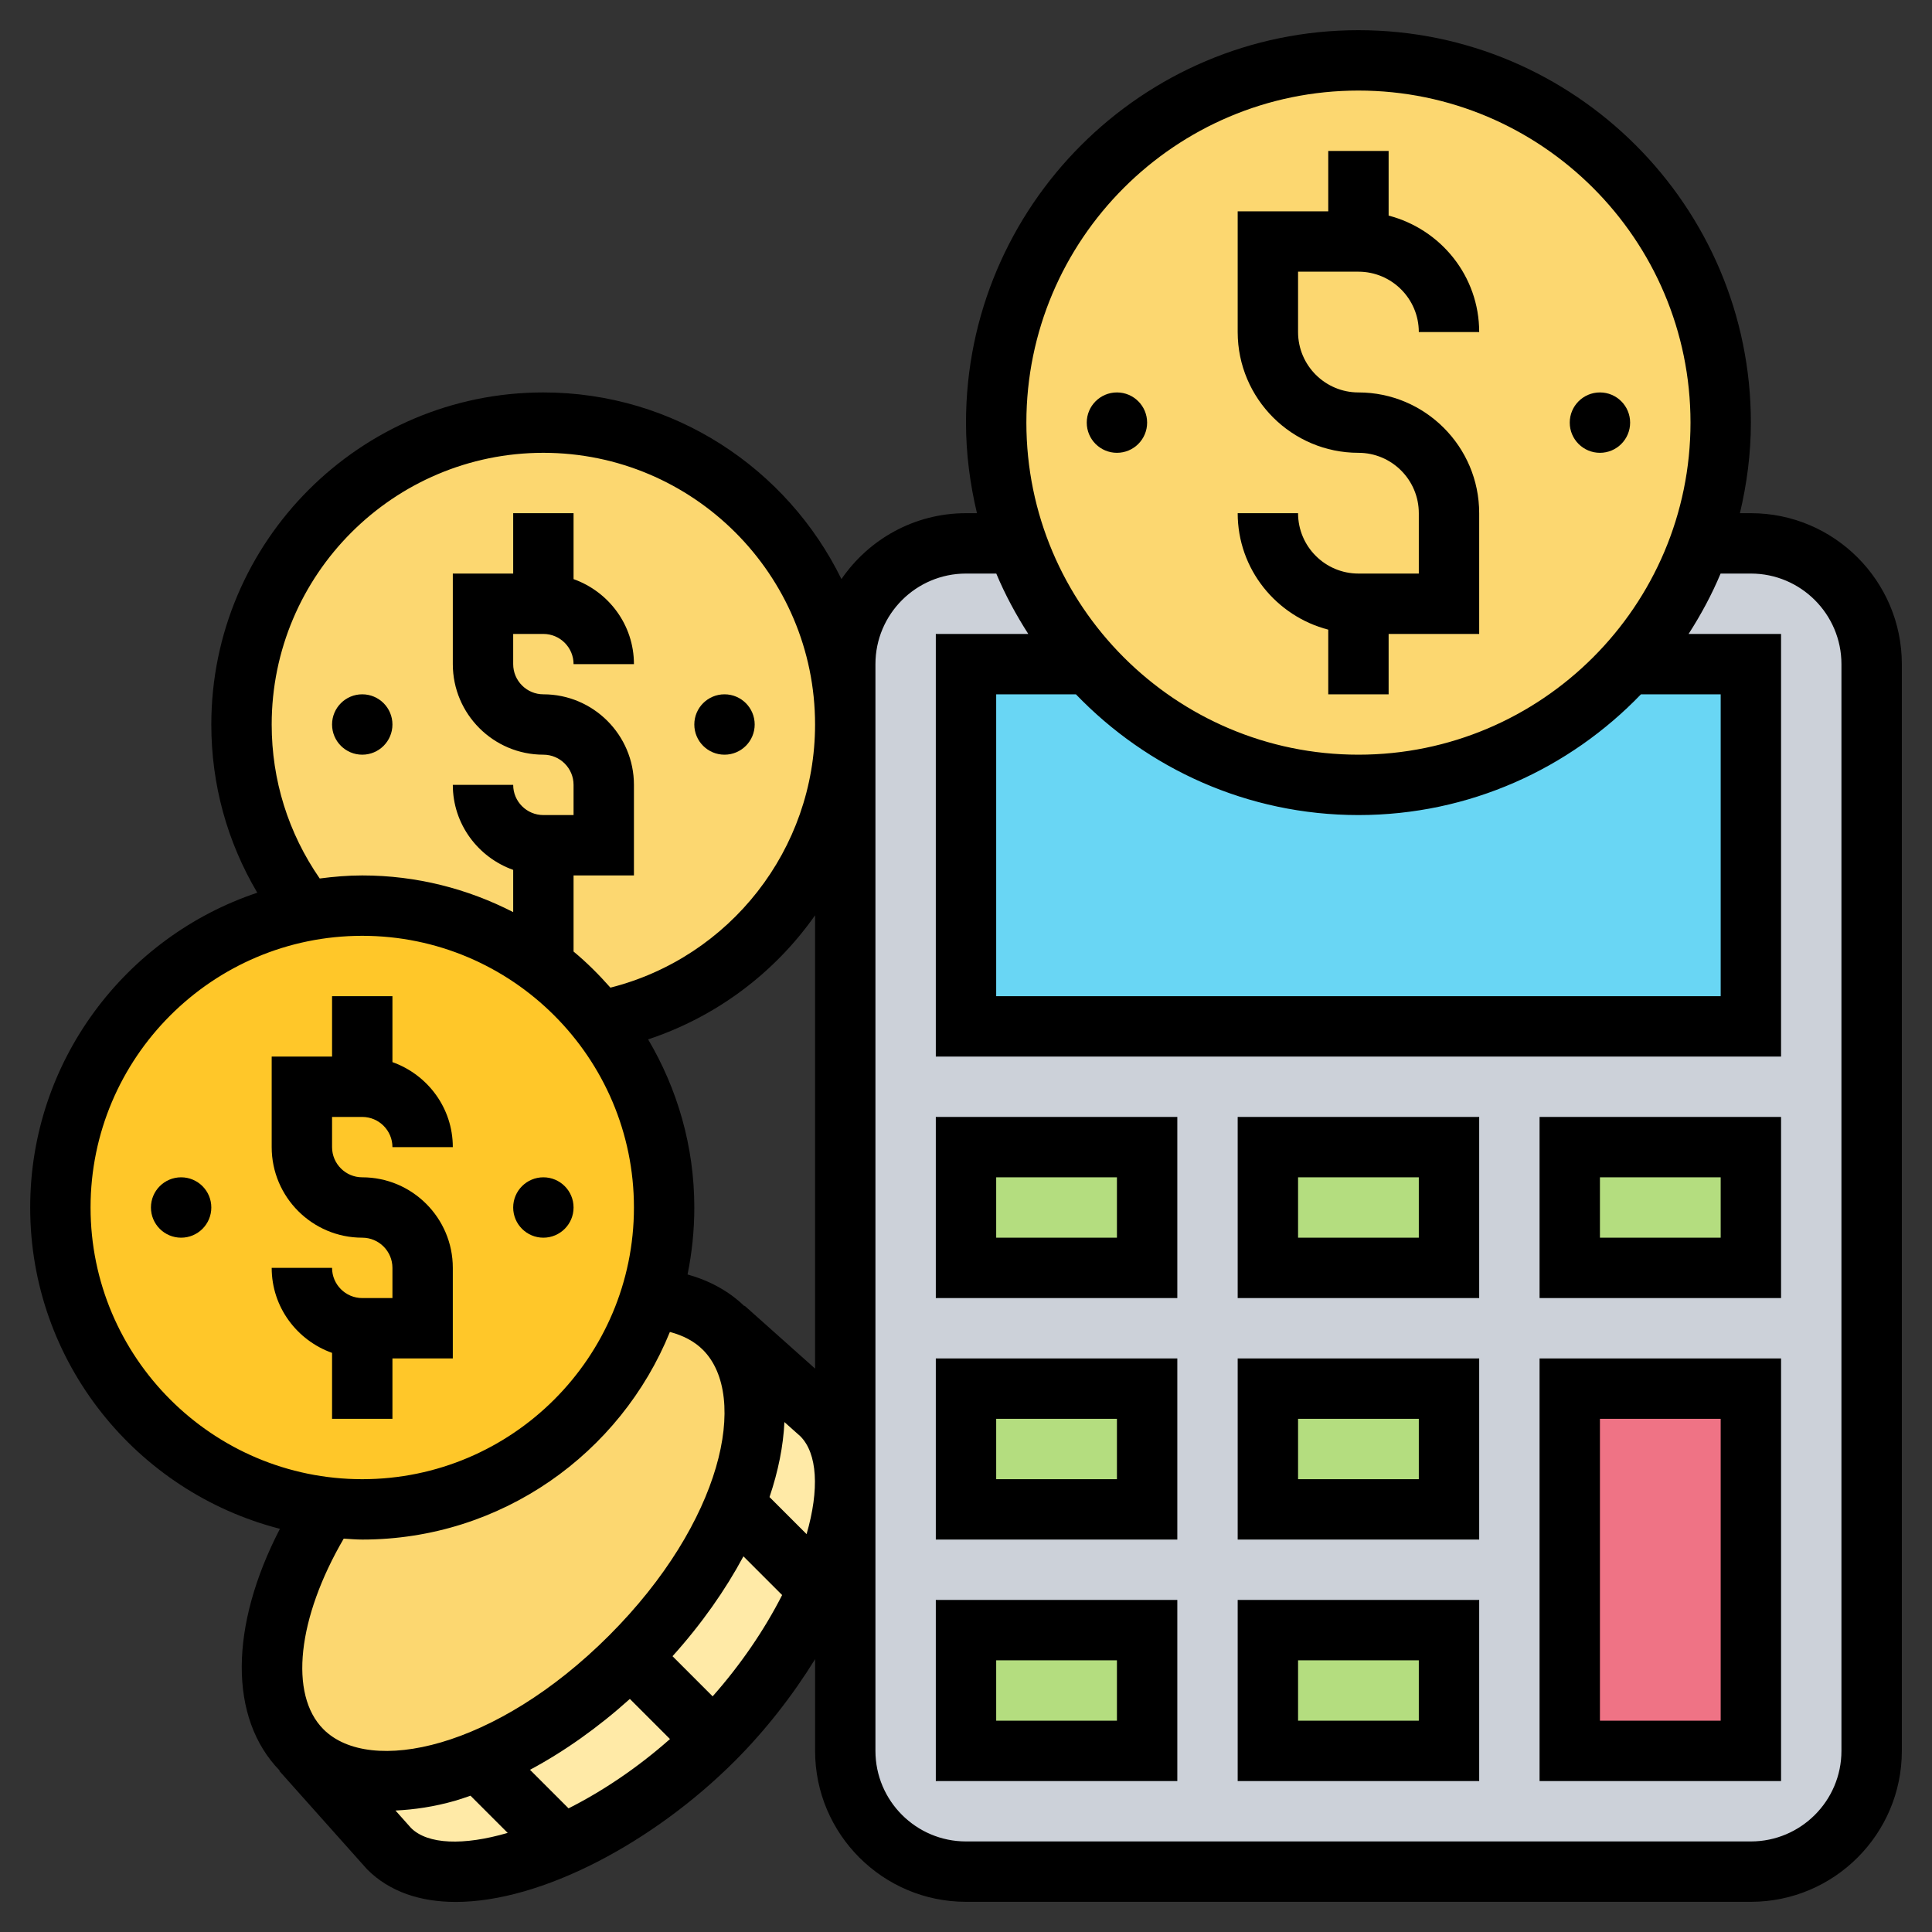 <svg id="Layer_35" enable-background="new 0 0 64 64" height="512" viewBox="0 0 64 64" width="512" xmlns="http://www.w3.org/2000/svg"><rect x="0" y="0" width="64" height="64" fill="#333333" stroke="none"/><path d="m27.22 46.87-3.22-2.87-.01.01c1.26 1.26 1.3 3.46.34 5.84-.68 1.67-1.85 3.44-3.45 5.03-1.6 1.6-3.37 2.78-5.04 3.45-2.38.96-4.57.92-5.83-.34l-.01.01 2.87 3.22c1.15 1.15 3.38.96 5.75-.11 1.72-.76 3.51-1.98 5.01-3.48s2.72-3.29 3.48-5.01c.57-1.26.89-2.48.89-3.52 0-.92-.24-1.69-.78-2.23z" fill="#ffeaa7"/><path d="m24.33 49.85c-.68 1.67-1.85 3.44-3.45 5.03-1.6 1.6-3.37 2.78-5.04 3.45-2.38.96-4.57.92-5.83-.34-1.65-1.64-1.21-4.89.82-8.06.38.05.77.07 1.17.07 4.47 0 8.26-2.94 9.54-6.99.99.05 1.83.38 2.45 1 1.26 1.26 1.3 3.46.34 5.84z" fill="#fcd770"/><path d="m22 40c0 1.05-.16 2.06-.46 3.01-1.28 4.05-5.07 6.99-9.54 6.99-.4 0-.79-.02-1.17-.07-4.97-.58-8.83-4.81-8.83-9.93 0-4.88 3.5-8.95 8.13-9.82.6-.12 1.23-.18 1.87-.18 2.25 0 4.33.75 6 2 .7.53 1.33 1.14 1.86 1.83 1.34 1.7 2.14 3.84 2.14 6.17z" fill="#ffc729"/><path d="m18 32c-1.67-1.25-3.75-2-6-2-.64 0-1.27.06-1.87.18-1.33-1.7-2.13-3.85-2.13-6.18 0-5.52 4.48-10 10-10s10 4.48 10 10c0 4.89-3.5 8.95-8.14 9.83-.53-.69-1.16-1.3-1.86-1.83z" fill="#fcd770"/><path d="m58 18h-26c-2.21 0-4 1.79-4 4v2 25.1 8.9c0 2.21 1.79 4 4 4h26c2.21 0 4-1.79 4-4v-36c0-2.21-1.79-4-4-4z" fill="#ccd1d9"/><g fill="#b4dd7f"><path d="m32 54h6v4h-6z"/><path d="m42 46h6v4h-6z"/><path d="m42 38h6v4h-6z"/><path d="m32 38h6v4h-6z"/><path d="m52 38h6v4h-6z"/></g><path d="m52 46h6v12h-6z" fill="#ef7385"/><path d="m42 54h6v4h-6z" fill="#b4dd7f"/><path d="m32 46h6v4h-6z" fill="#b4dd7f"/><path d="m58 22v12h-26v-12h4.05c2.2 2.46 5.39 4 8.95 4s6.75-1.54 8.95-4z" fill="#69d6f4"/><path d="m36.05 22c-1.03-1.15-1.84-2.51-2.37-4-.44-1.25-.68-2.6-.68-4 0-6.63 5.37-12 12-12s12 5.37 12 12c0 1.4-.24 2.75-.68 4-.53 1.49-1.34 2.85-2.37 4-2.2 2.46-5.39 4-8.95 4s-6.75-1.54-8.95-4z" fill="#fcd770"/><path d="m58 17h-.363c.229-.965.363-1.966.363-3 0-7.168-5.832-13-13-13s-13 5.832-13 13c0 1.034.134 2.035.363 3h-.363c-1.712 0-3.224.867-4.126 2.183-1.79-3.654-5.537-6.183-9.874-6.183-6.065 0-11 4.935-11 11 0 1.993.528 3.891 1.523 5.572-4.365 1.46-7.523 5.579-7.523 10.428 0 5.123 3.525 9.426 8.273 10.644-1.669 3.225-1.701 6.268-.007 8.01l-.012.011 2.909 3.261c.747.747 1.768 1.078 2.934 1.078 2.841 0 6.543-1.967 9.242-4.665 1.016-1.016 1.92-2.175 2.662-3.377v3.038c0 2.757 2.243 5 5 5h26c2.757 0 5-2.243 5-5v-36c-.001-2.757-2.244-5-5.001-5zm-13-14c6.065 0 11 4.935 11 11s-4.935 11-11 11-11-4.935-11-11 4.935-11 11-11zm0 24c3.675 0 6.992-1.54 9.359-4h2.641v10h-24v-10h2.641c2.367 2.46 5.684 4 9.359 4zm-24.135 29.279 1.329 1.329c-1.089.964-2.249 1.735-3.36 2.296l-1.277-1.277c1.137-.609 2.258-1.403 3.308-2.348zm1.413-1.415c.965-1.071 1.75-2.192 2.349-3.308l1.282 1.282c-.59 1.161-1.381 2.315-2.302 3.356zm3.213-5.272c.291-.86.457-1.697.494-2.484l.526.469c.568.568.636 1.761.208 3.243zm1.509-4.256-2.334-2.082-.01.011c-.51-.496-1.152-.842-1.88-1.047.146-.717.224-1.458.224-2.218 0-2.033-.564-3.933-1.53-5.569 2.275-.755 4.199-2.214 5.53-4.11zm-18-21.336c0-4.963 4.038-9 9-9s9 4.037 9 9c0 4.136-2.82 7.713-6.779 8.717-.378-.427-.781-.832-1.221-1.196v-2.521h2v-3c0-1.654-1.346-3-3-3-.551 0-1-.448-1-1v-1h1c.551 0 1 .448 1 1h2c0-1.302-.839-2.402-2-2.816v-2.184h-2v2h-2v3c0 1.654 1.346 3 3 3 .551 0 1 .448 1 1v1h-1c-.551 0-1-.448-1-1h-2c0 1.302.839 2.402 2 2.816v1.399c-1.502-.771-3.199-1.215-5-1.215-.478 0-.947.041-1.409.101-1.039-1.502-1.591-3.253-1.591-5.101zm-6 16c0-4.963 4.038-9 9-9s9 4.037 9 9-4.038 9-9 9-9-4.037-9-9zm9 11c4.607 0 8.556-2.85 10.191-6.877.438.115.809.308 1.094.592 1.534 1.534.651 5.703-3.108 9.463s-7.927 4.643-9.462 3.107c-1.152-1.153-.856-3.7.671-6.316.204.011.407.031.614.031zm1.616 9.554-.515-.578c.625-.03 1.281-.125 1.976-.324.169-.048.339-.11.509-.167l1.232 1.232c-1.458.425-2.649.387-3.202-.163zm47.384-2.554c0 1.654-1.346 3-3 3h-26c-1.654 0-3-1.346-3-3v-36c0-1.654 1.346-3 3-3h1.003c.293.701.654 1.367 1.06 2h-3.063v14h28v-14h-3.063c.407-.633.767-1.299 1.06-2h1.003c1.654 0 3 1.346 3 3z"/><path d="m51 59h8v-14h-8zm2-12h4v10h-4z"/><path d="m41 59h8v-6h-8zm2-4h4v2h-4z"/><path d="m31 59h8v-6h-8zm2-4h4v2h-4z"/><path d="m41 51h8v-6h-8zm2-4h4v2h-4z"/><path d="m31 51h8v-6h-8zm2-4h4v2h-4z"/><path d="m41 43h8v-6h-8zm2-4h4v2h-4z"/><path d="m51 43h8v-6h-8zm2-4h4v2h-4z"/><path d="m31 43h8v-6h-8zm2-4h4v2h-4z"/><path d="m13 47v-2h2v-3c0-1.654-1.346-3-3-3-.551 0-1-.448-1-1v-1h1c.551 0 1 .448 1 1h2c0-1.302-.839-2.402-2-2.816v-2.184h-2v2h-2v3c0 1.654 1.346 3 3 3 .551 0 1 .448 1 1v1h-1c-.551 0-1-.448-1-1h-2c0 1.302.839 2.402 2 2.816v2.184z"/><circle cx="18" cy="40" r="1"/><circle cx="6" cy="40" r="1"/><circle cx="24" cy="24" r="1"/><circle cx="12" cy="24" r="1"/><path d="m45 19c-1.103 0-2-.897-2-2h-2c0 1.859 1.28 3.411 3 3.858v2.142h2v-2h3v-4c0-2.206-1.794-4-4-4-1.103 0-2-.897-2-2v-2h2c1.103 0 2 .897 2 2h2c0-1.859-1.28-3.411-3-3.858v-2.142h-2v2h-3v4c0 2.206 1.794 4 4 4 1.103 0 2 .897 2 2v2z"/><circle cx="53" cy="14" r="1"/><circle cx="37" cy="14" r="1"/></svg>